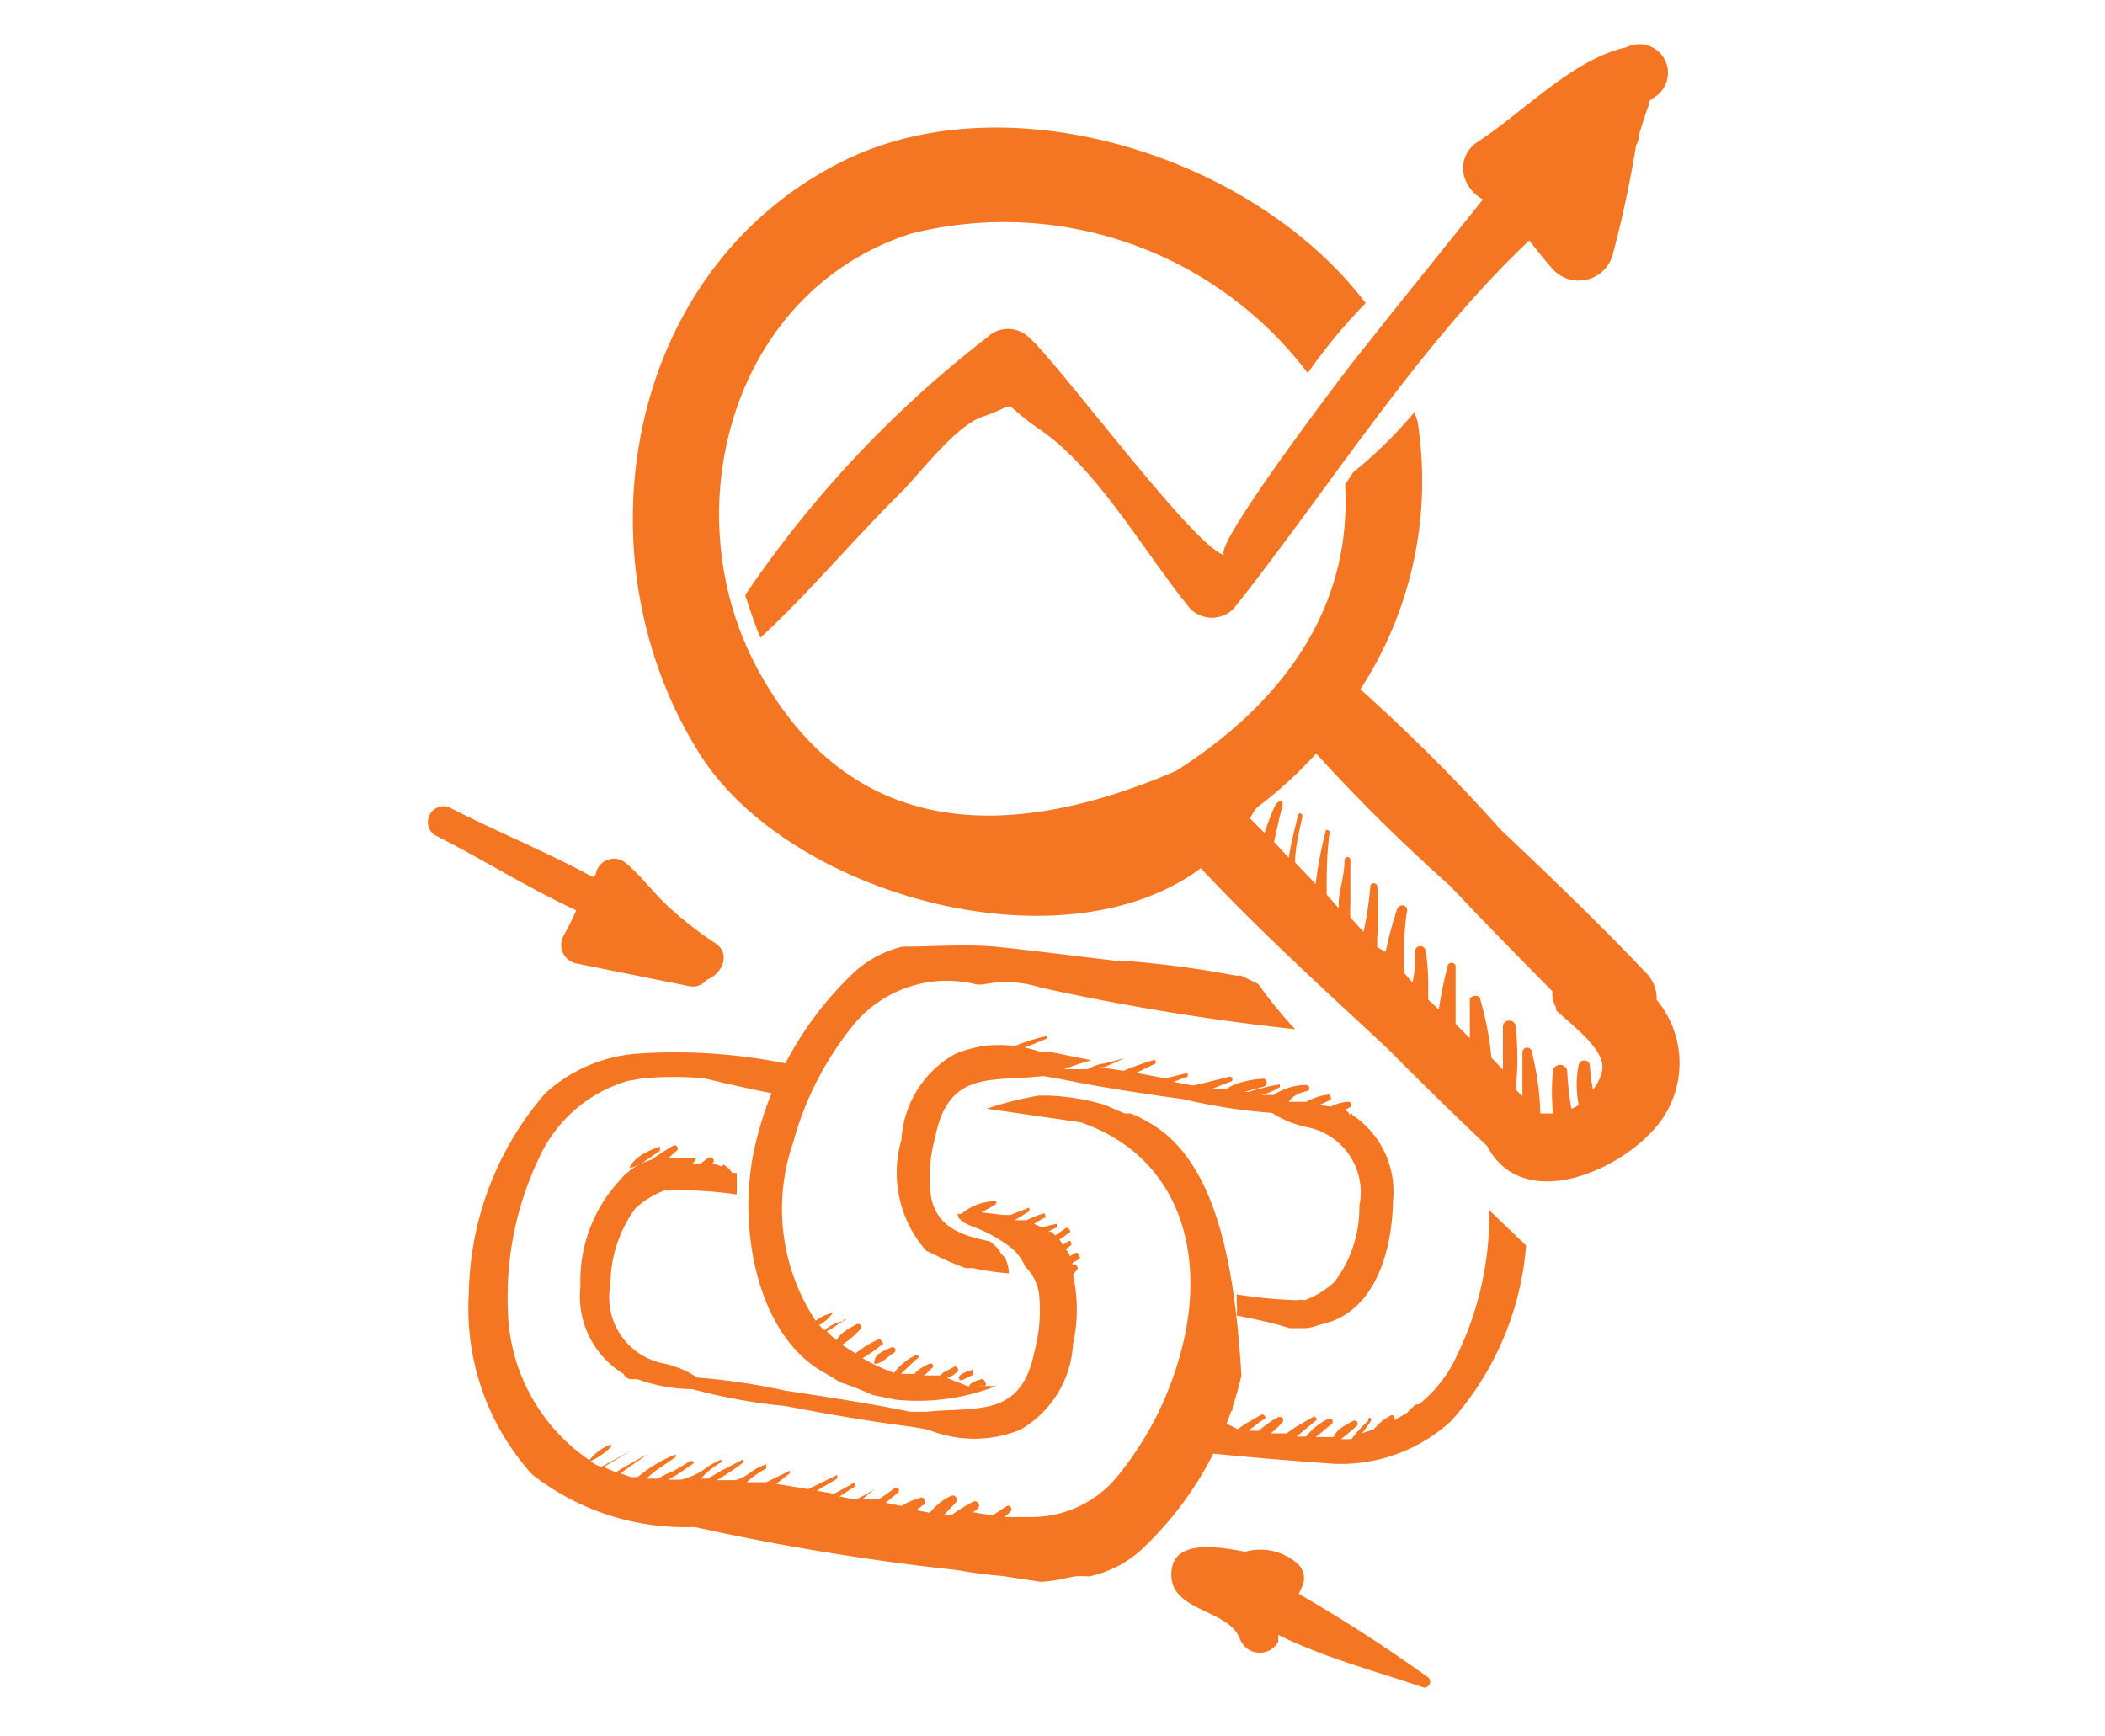 <svg xmlns="http://www.w3.org/2000/svg" viewBox="0 0 40 33"><title>SVG</title><g><path d="M31.48,19a.68.68,0,0,0-.21-.52c-.88-.93-1.81-1.82-2.75-2.71a33.63,33.63,0,0,0-2.67-2.67,7.26,7.26,0,0,0,1.1-5c0-.09-.05-.18-.07-.27a8.47,8.47,0,0,1-1.17,1.15l0,0-.15.23c.14,2.45-1.31,4.23-3.21,5.44-2.9,1.25-6.08,1.5-7.94-1.91-1.64-3-.53-7.2,2.9-8.3a7.24,7.24,0,0,1,7.54,2.65,10.64,10.64,0,0,1,1.1-1.33C23.86,3,19.28,1.54,16.15,3c-4.25,2-5.25,7.55-2.84,11.35C15,17,20.17,18.46,22.82,16.5c1.12,1.2,2.37,2.33,3.57,3.45.61.62,1.24,1.23,1.87,1.83.68,1.3,2.58.47,3.28-.45A1.88,1.88,0,0,0,31.48,19ZM30.43,20.4a.83.83,0,0,1-.16.31,3.93,3.93,0,0,1-.06-.48.11.11,0,0,0-.21,0A1.94,1.94,0,0,0,30,21a.61.61,0,0,1-.14.07,5.82,5.82,0,0,1-.08-.73.14.14,0,0,0-.27,0,4.48,4.48,0,0,0,0,.82h-.24A5.22,5.22,0,0,0,29.11,20a.09.09,0,0,0-.18,0c0,.26,0,.55,0,.83a1.59,1.59,0,0,1-.13-.13,5.17,5.17,0,0,0,0-1.19c0-.15-.24-.15-.24,0s0,.54,0,.82v0l-.22-.23A5.75,5.75,0,0,0,28.13,19c0-.12-.2-.08-.2,0s0,.48,0,.73l-.27-.27v-.21c0-.3,0-.6,0-.9a.08.08,0,0,0-.15,0,8.29,8.29,0,0,0-.17.84l-.12-.12L27.14,19v-.1c0-.27,0-.55-.05-.82a.1.1,0,0,0-.2,0c0,.2,0,.39-.05.59l-.16-.18v-.19c0-.32,0-.64.06-1,0-.12-.17-.13-.2,0a7.34,7.34,0,0,0-.21.79L26.17,18c0-.05,0-.11,0-.17a6.88,6.88,0,0,0,0-1,.07.07,0,0,0-.13,0,6.44,6.44,0,0,1-.13.88c-.08-.09-.17-.18-.25-.28a1.94,1.94,0,0,1,0-.24c0-.28,0-.57,0-.85,0-.06-.1-.08-.11,0,0,.26-.08.51-.11.76l0,.16L25.21,17c0-.4,0-.81.06-1.2,0,0-.07-.06-.08,0a7.86,7.86,0,0,0-.19,1l-.39-.41c0-.29.08-.59.14-.88,0-.06-.08-.08-.09,0-.06.26-.13.52-.17.79L24.21,16c.05-.21.09-.43.15-.64s-.09-.13-.13-.05-.14.33-.2.52l-.28-.28.1-.16a.46.46,0,0,1,.07-.07,8,8,0,0,0,1.09-1,33.71,33.71,0,0,0,2.55,2.52c.63.67,1.28,1.33,1.94,2a.51.51,0,0,0,.07.31h0l0,.05,0,0C29.91,19.52,30.58,20,30.43,20.4Z" style="fill: #f47522"></path><path d="M28.18,3.79c-.8,1-1.61,2-2.4,3-.29.36-2.89,3.79-2.49,3.76-.49,0-3.18-3.66-3.74-4.14a.57.57,0,0,0-.79,0,21.19,21.19,0,0,0-4.6,4.9c.09.27.18.55.29.81.94-.87,1.75-1.85,2.66-2.75.38-.38,1.05-1.28,1.56-1.45.77-.26.26-.33,1.07.23,1.12.75,2,2.35,2.88,3.42a.58.58,0,0,0,.82,0c1.76-2.21,3.5-5,5.62-7,.16.2.32.41.48.58a.67.67,0,0,0,1.1-.29,21.18,21.18,0,0,0,.45-2.1.43.43,0,0,0,.06-.22c.06-.18.11-.36.18-.54,0,0,0,0,0-.07l.07-.06A.54.54,0,0,0,30.9.9c-1,.22-1.94,1.22-2.81,1.79a.59.59,0,0,0-.21.8A.72.72,0,0,0,28.18,3.79Z" style="fill: #f47522"></path><path d="M21.81,21.32h0l-.2-.11-.13-.05-.11,0L21,21h0a4.2,4.2,0,0,0-1.25-.18,6.4,6.4,0,0,0-1,.25.06.06,0,0,0,0,0l1.79.26c1.9.66,2.41,2.54,1.89,4.4A6.27,6.27,0,0,1,21.28,28a2.11,2.11,0,0,1-1.7.83s0,0,0,0l0,0-.49,0,.1-.09c.07-.06,0-.16-.07-.11l-.26.17-.37-.06.09-.07a.08.08,0,0,0-.09-.13,3.66,3.66,0,0,0-.42.26v0l-.14,0h0l.23-.24c.05-.06,0-.17-.09-.13a1.1,1.1,0,0,0-.4.32l-.26-.05.15-.11c.05,0,0-.15-.05-.13h0a1.35,1.35,0,0,0-.38.16l-.3-.06.23-.19a.05.05,0,0,0-.06-.09,3.21,3.21,0,0,1-.3.21l-.08,0-.23,0,.23-.19s0-.05,0,0a3.24,3.24,0,0,1-.36.2l-.31-.06.28-.18c.05,0,0-.1,0-.08l-.38.21,0,0-.33-.06.39-.23s0-.08,0-.07l-.45.22-.1.05-.61-.1.26-.2s0-.07,0-.05l-.45.22-.37,0a1.57,1.57,0,0,1,.37-.26,0,0,0,0,0,0-.08,1,1,0,0,0-.32.17.91.91,0,0,1-.26.13l-.36,0a5,5,0,0,0,.51-.34,0,0,0,1,0,0-.06l-.44.23-.24.14-.21,0a.2.2,0,0,0,.08,0,1.44,1.44,0,0,1,.39-.31s0-.05,0-.05a1.37,1.37,0,0,0-.35.2,1.3,1.3,0,0,1-.42.18l-.24,0,.12-.07c.11-.06.21-.14.32-.21s0-.09-.05-.06a3.37,3.37,0,0,1-.32.19,1.26,1.26,0,0,0-.26.13l-.23,0,.18-.15.38-.26s0-.07,0-.05a2.65,2.65,0,0,0-.72.43l-.14,0-.19-.07.14-.1.4-.28a0,0,0,1,0,0,0l-.43.24-.2.12-.23-.1.54-.32s0,0,0,0l-.59.32-.11-.05-.09-.06a1.36,1.36,0,0,0,.39-.27s0-.07,0-.05a.93.93,0,0,0-.41.3,3.55,3.55,0,0,1-1.55-2.86,6.14,6.14,0,0,1,.61-2.92,2.67,2.67,0,0,1,1.68-1.43l.3-.05a7.08,7.08,0,0,1,1.13,0c.54.13,1.08.25,1.62.35a2.61,2.61,0,0,1,.26-.56,10.62,10.62,0,0,0-3.08-.26,2.91,2.91,0,0,0-1.81.76,5.93,5.93,0,0,0-1.45,3.78,4.7,4.7,0,0,0,1.2,3.46,4.72,4.72,0,0,0,3.09,1,46.11,46.11,0,0,0,5,.82,8,8,0,0,0,.84.11l.72.11c.22,0,.43-.06.66-.1a1.36,1.36,0,0,1,.27,0v0h0a2.11,2.11,0,0,0,1-.51,6.52,6.52,0,0,0,1.9-3.31C23.47,24.17,23.15,22.05,21.81,21.32Z" style="fill: #f47522"></path><path d="M23.58,18.54h-.1a19.06,19.06,0,0,0-2.11-.28.42.42,0,0,1-.16,0c-.76-.09-1.53-.19-2.3-.27-.59-.05-1.18,0-1.76,0a2.07,2.07,0,0,0-.91.48,6.54,6.54,0,0,0-1.89,3.3c-.35,1.47,0,3.6,1.32,4.32v0l.3.18a5.91,5.91,0,0,1,.61.24l.44.09a4.1,4.1,0,0,0,1.91-.26l-.33,0a.21.21,0,0,1,.1,0c.08,0,0-.15-.05-.13s-.21.05-.24.14L18,26.19a.55.55,0,0,0,.19-.12c.05,0,0-.14-.07-.09s-.19.08-.25.16a0,0,0,0,0,0,0l-.34,0c.07,0,.12-.1.18-.14s0-.11-.06-.08-.21.1-.27.19l-.26,0,.06-.06c.08-.07.15-.15.24-.22s0-.09-.05-.06a1.07,1.07,0,0,0-.38.32,3.32,3.32,0,0,1-.6-.28,2.53,2.53,0,0,0,.36-.25c.07,0,0-.13-.07-.1a1.83,1.83,0,0,0-.42.26L16,25.56a1.93,1.93,0,0,0,.34-.29.06.06,0,1,0-.07-.1c-.12.07-.31.16-.37.3a1.54,1.54,0,0,1-.19-.17c.11-.05.2-.13.31-.19s0-.05,0,0a.68.68,0,0,0-.35.17.47.47,0,0,1-.1-.1.83.83,0,0,0,.26-.23s0-.05,0,0a.81.81,0,0,0-.33.15,3.85,3.85,0,0,1-.43-3.38,6.07,6.07,0,0,1,1.13-2.22,2.3,2.3,0,0,1,2.36-.79h.12a2.16,2.16,0,0,1,1.1.06,45,45,0,0,0,4.83.79,8.21,8.21,0,0,1-.7-.86Z" style="fill: #f47522"></path><path d="M27.68,25.77a2.51,2.51,0,0,1-.72.92,0,0,0,0,0-.05,0,.87.87,0,0,0-.17.16l-.26.15c.05-.05,0-.14-.07-.09a1,1,0,0,0-.3.25l-.23.08c.06-.07.11-.15.16-.22S26,26.9,26,27a2.6,2.6,0,0,0-.32.35h-.2a3.88,3.88,0,0,0,.31-.26.06.06,0,0,0-.07-.09c-.13.07-.32.16-.38.31s0,0,0,0H25c.1-.07.2-.17.3-.24a.06.06,0,1,0-.07-.1,1.2,1.2,0,0,0-.41.33l-.18,0,0,0L25,27c.05,0,0-.11-.05-.07l-.33.19-.17.12h-.12l-.18,0a2,2,0,0,0,.21-.2c.06-.06,0-.14-.09-.1a2.22,2.22,0,0,0-.35.25l-.19,0h0a3.15,3.15,0,0,1,.29-.22c.06,0,0-.12-.06-.08l-.31.18-.13.09L23.19,27l.23-.2a0,0,0,0,0,0-.06,1.9,1.9,0,0,0-.57.38.05.05,0,0,0,.06.08h0l-.09.17c0,.08-.09.15-.13.22.9.09,1.79.17,2.69.23v0A3.1,3.1,0,0,0,27.58,27,5.68,5.68,0,0,0,29,23.67L28.3,23A6.1,6.1,0,0,1,27.68,25.77Z" style="fill: #f47522"></path><path d="M24.82,20.74a.06.06,0,0,0,0-.12,1.13,1.13,0,0,0-.62.19l-.23,0h0a1.23,1.23,0,0,0,.35-.15s0-.06,0-.05a2.21,2.21,0,0,0-.37.08,1.8,1.8,0,0,0-.22.06l-.08,0,.37-.1a.08.08,0,0,0,0-.15,1.85,1.85,0,0,0-.47.08,1,1,0,0,0-.24.11l-.27,0,.33-.13a.05.05,0,0,0,0-.1l-.44.11-.26.06-.37-.07.27-.1a0,0,0,0,0,0-.07l-.37.09-.12,0-.49-.09.35-.17c.05,0,0-.1,0-.08a5.89,5.89,0,0,0-.59.21l-.46-.07.1,0,.38-.17a0,0,0,0,0,0,0l-.38.1a.81.81,0,0,0-.32.11l-.25,0-.26,0,.06,0a5.25,5.25,0,0,1,.52-.17s0,0,0,0L20,20l-.21,0a1.68,1.68,0,0,0-.32-.09l.42-.17s0-.05,0-.05a3.57,3.57,0,0,0-.61.19,2.13,2.13,0,0,0-1.15.16,2,2,0,0,0-1,1.62,2.24,2.24,0,0,0,.47,2.11s0,0,0,0l.15.07a5.18,5.18,0,0,0,.6.26l.14,0a5.09,5.09,0,0,0,.68.1h0a.62.62,0,0,0-.09-.32h0a.24.24,0,0,1-.09-.12,1,1,0,0,0-.19-.17c-.51-.11-1-.25-1.11-.86a2.8,2.8,0,0,1,.08-1.11c.25-1.29,1.07-1.06,2.05-1.17l.3.05c.78.16,1.57.28,2.37.39a10.85,10.85,0,0,0,1.68.26,2,2,0,0,0,.66.27,1.26,1.26,0,0,1,1,1.5,2.32,2.32,0,0,1-.47,1.44,1.65,1.65,0,0,1-.57.35.29.29,0,0,0-.14,0,9.12,9.12,0,0,1-1.15-.11v.14a1.09,1.09,0,0,1,0,.26c.35.07.69.14,1,.24l.29,0c.13,0,.26-.06.39-.09s0,0,0,0c.91-.24,1.27-1.29,1.29-2.32a1.75,1.75,0,0,0-.77-1.64s0,0,0,0,0-.06-.05,0l0,0a.13.13,0,0,0-.11-.09h0l.1-.05a.06.06,0,0,0,0-.11h-.05s0,0,0,0a.8.8,0,0,0-.3.09L25.07,21l.2-.09c.05,0,0-.11,0-.11a1.12,1.12,0,0,0-.45.14l-.33,0C24.57,20.82,24.69,20.77,24.82,20.74Z" style="fill: #f47522"></path><path d="M15.67,24.72s0,0,0,0S15.65,24.72,15.67,24.72Z" style="fill: #f47522"></path><path d="M16.62,25.86a.06.06,0,0,0,0,.06c.14,0,.27-.16.38-.22a.06.06,0,0,0-.05-.1C16.86,25.65,16.63,25.71,16.62,25.86Z" style="fill: #f47522"></path><path d="M18.22,26.18s0,.06.05.05.13-.07.2-.09,0-.13,0-.11S18.24,26.08,18.22,26.18Z" style="fill: #f47522"></path><path d="M18.93,22.88s0-.05,0-.05a1,1,0,0,0-.66.24l-.07,0c0,.16.27.23.41.29a2.8,2.8,0,0,1,.56.32.92.92,0,0,1,.31.39.93.93,0,0,1,.26.48,3,3,0,0,1-.08,1.12c-.25,1.28-1.07,1.06-2.06,1.16l-.3,0c-.78-.16-1.57-.28-2.37-.4a12,12,0,0,0-1.68-.25,1.82,1.82,0,0,0-.65-.27,1.28,1.28,0,0,1-1-1.5,2.46,2.46,0,0,1,.47-1.44,1.65,1.65,0,0,1,.57-.35.32.32,0,0,0,.14,0A7.71,7.71,0,0,1,14,22.7c0-.11,0-.21,0-.32s0-.06,0-.09l-.09,0a.32.32,0,0,0-.11-.12s-.05-.07-.09,0a.85.85,0,0,0-.17-.06l0,0c.06-.05,0-.15-.09-.1l-.13.1h-.16l.06-.06s0-.07,0-.05L13,22h-.29l.16-.14a.06.06,0,0,0-.07-.09,4.32,4.32,0,0,0-.42.27l0,0a1.22,1.22,0,0,0-.62.41,2.81,2.81,0,0,0-.73,2,1.72,1.72,0,0,0,.82,1.66.16.16,0,0,0,.13.1l.13,0a3.16,3.16,0,0,0,1.05.19,10.48,10.48,0,0,0,1.76.32c.79.15,1.58.29,2.37.39l.35.06a2.31,2.31,0,0,0,1.75,0,2,2,0,0,0,1-1.63,3,3,0,0,0,0-1.31l.09-.12c0-.06-.07-.12-.1-.06l0,0,0-.05.11-.06c.07,0,0-.16-.05-.13a.41.41,0,0,0-.11.07c0-.05-.05-.1-.08-.14l.11-.08s0-.11-.06-.07l-.1.07a.61.61,0,0,0-.07-.1,2,2,0,0,0,.18-.13c.06,0,0-.12-.06-.09l-.2.14-.06-.07s0,0,0,0l-.07,0a.8.8,0,0,1,.16-.08s0-.08,0-.07a1.54,1.54,0,0,0-.27.07l-.16-.07h0a1.18,1.18,0,0,1,.19-.11c.06,0,0-.11,0-.09a1.73,1.73,0,0,0-.33.13h0l-.23,0,.28-.17s0-.08,0-.07l-.36.14-.14,0-.41-.05.15-.08A2.78,2.78,0,0,1,18.93,22.88Z" style="fill: #f47522"></path><path d="M12.22,22.09l.32-.22s0-.1,0-.08c-.2.07-.49.19-.58.41,0,0,0,.05,0,0A.81.81,0,0,0,12.22,22.09Z" style="fill: #f47522"></path><path d="M10.7,17.8a.36.36,0,0,0,.25.51l2.14.43a.33.33,0,0,0,.34-.12c.28-.1.47-.48.17-.69a7,7,0,0,1-.91-.71c-.28-.26-.51-.58-.8-.82a.35.35,0,0,0-.57.22l-.05.05v0c-.9-.49-1.89-.89-2.74-1.33a.3.3,0,0,0-.27.53c.86.43,1.76,1,2.69,1.43C10.87,17.48,10.79,17.64,10.7,17.8Z" style="fill: #f47522"></path><path d="M24.68,30.29l.06-.13a.37.37,0,0,0-.08-.44,1.07,1.07,0,0,0-1-.23c-.61-.12-1.37-.21-1.4.39-.05.75,1.08.69,1.3,1.26a.4.4,0,0,0,.73.06s0-.09,0-.13c.88.44,1.92.71,2.76,1a.11.11,0,0,0,.09-.19A29.56,29.56,0,0,0,24.68,30.29Z" style="fill: #f47522"></path></g></svg>